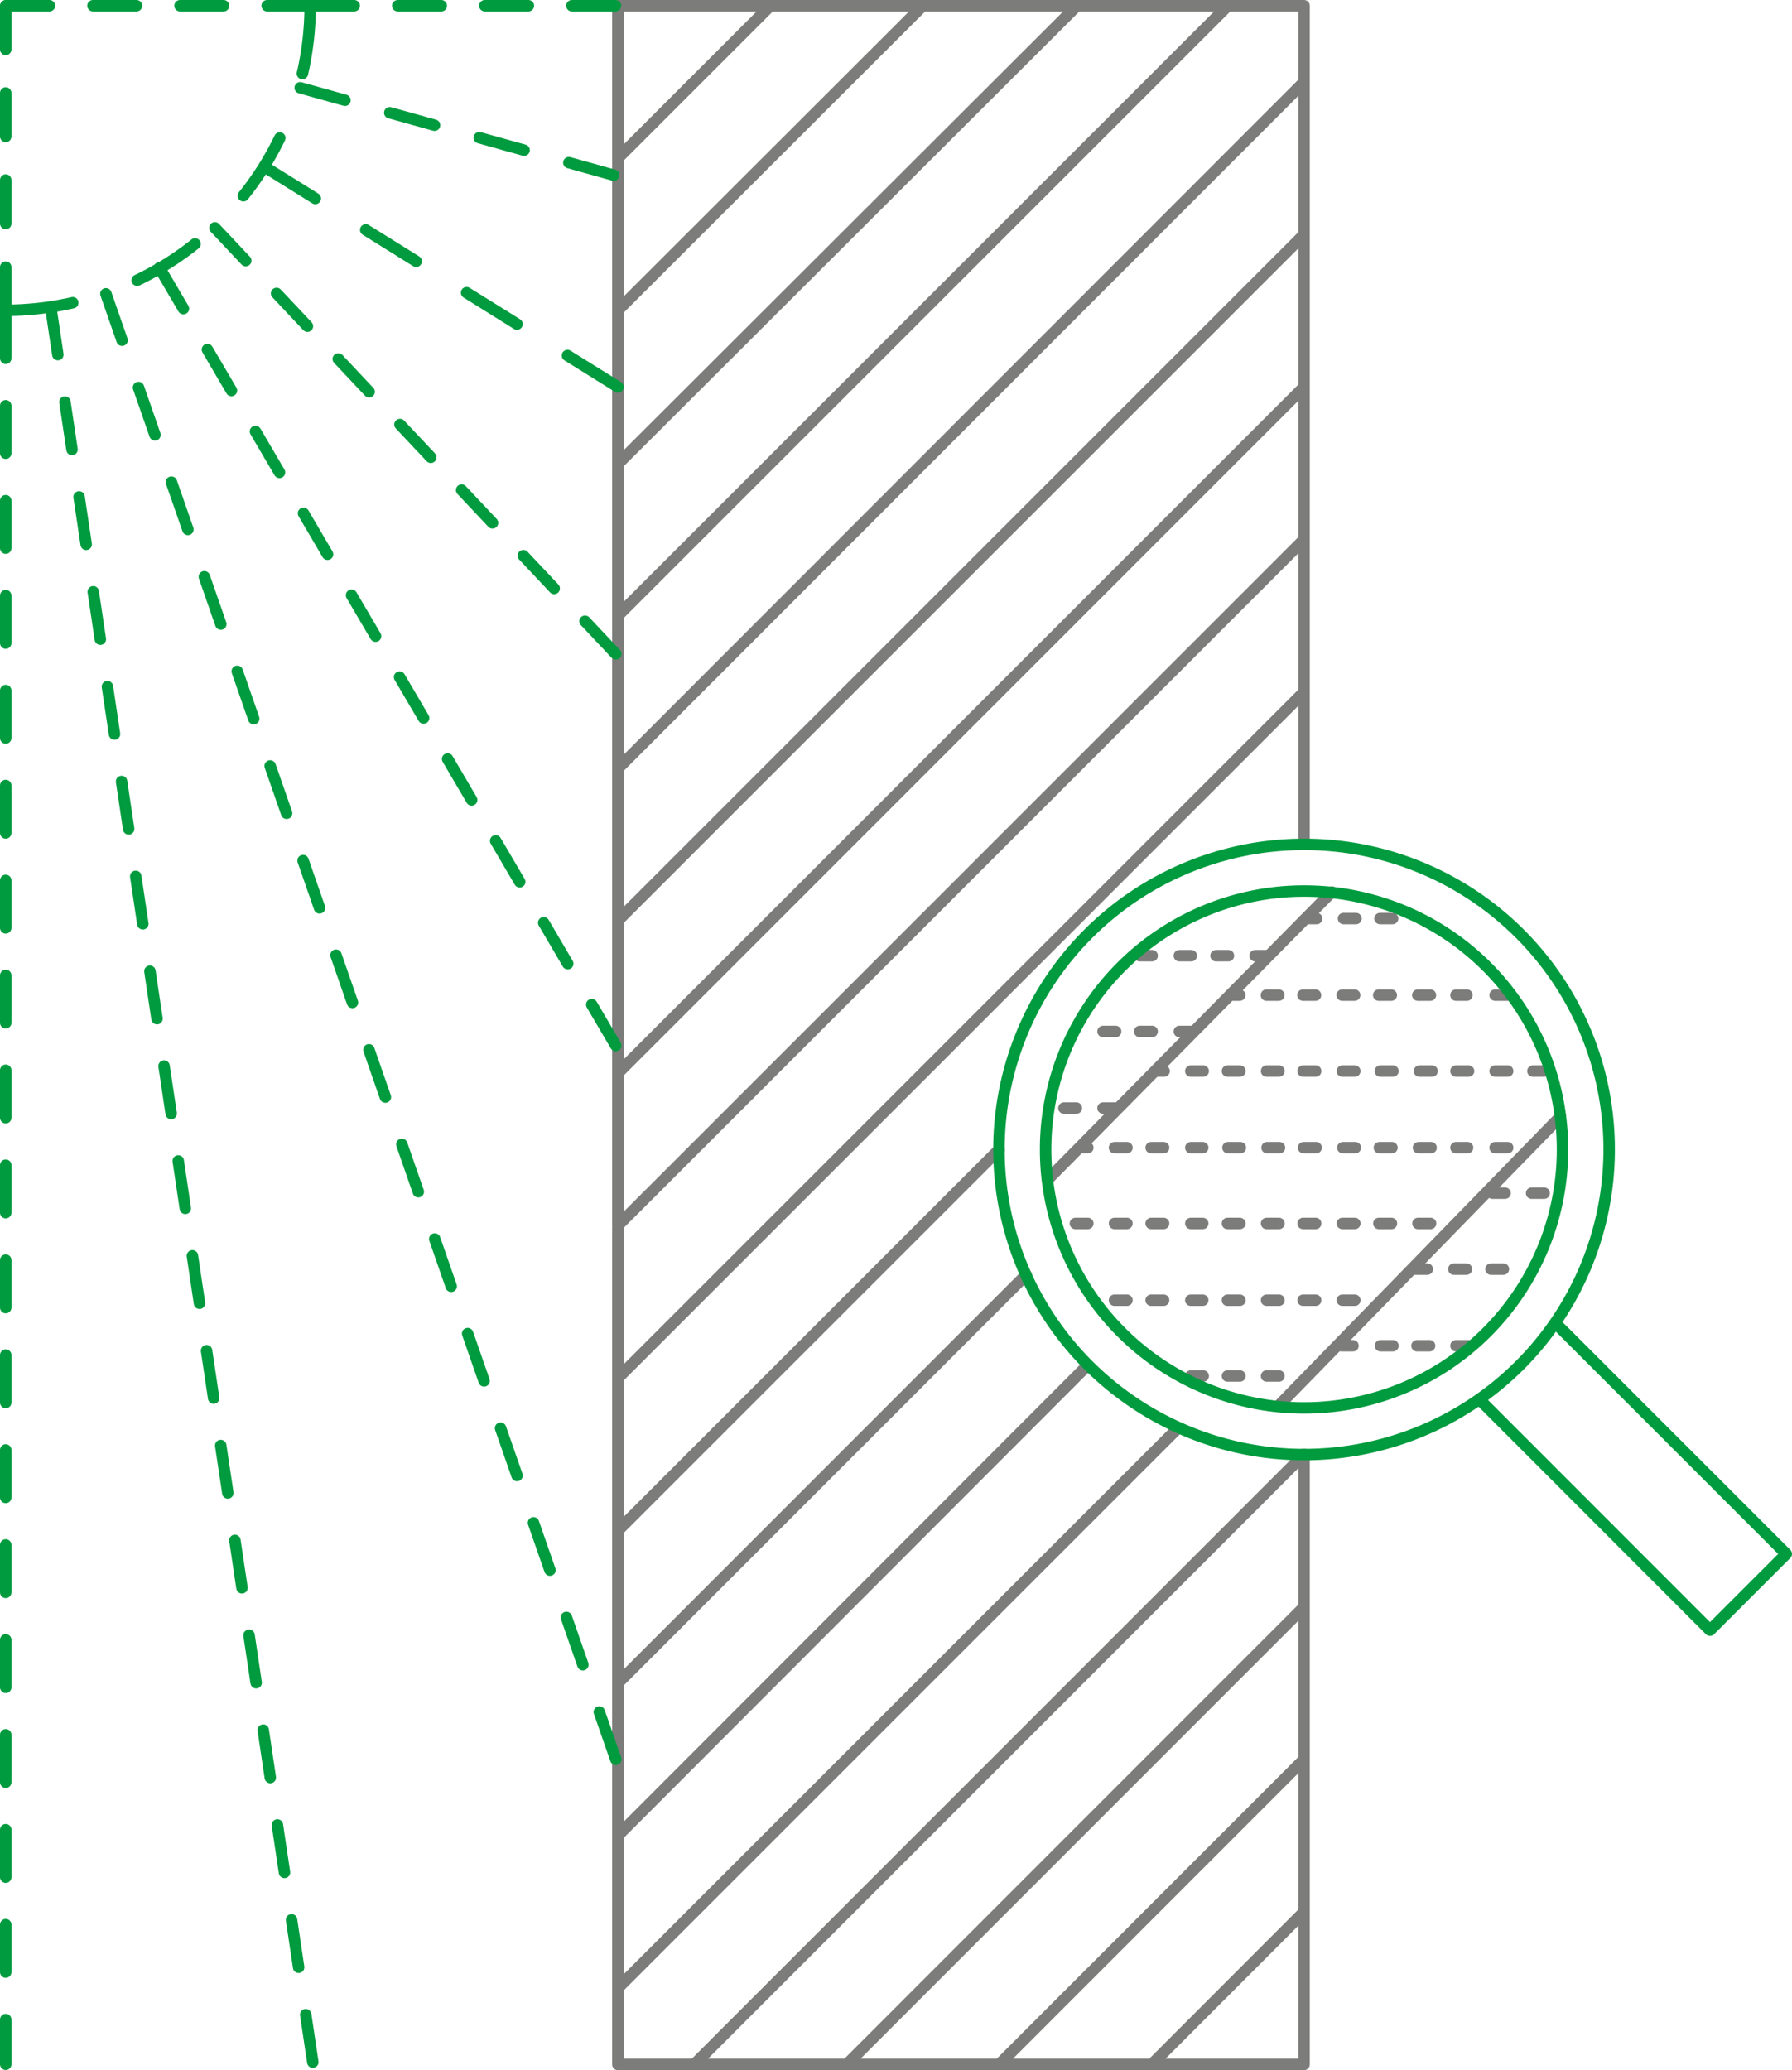 <?xml version="1.0" encoding="UTF-8"?> <svg xmlns="http://www.w3.org/2000/svg" id="Layer_1" data-name="Layer 1" viewBox="0 0 109.48 126.47"><defs><style>.cls-1,.cls-10,.cls-11,.cls-2,.cls-3,.cls-4,.cls-5,.cls-6,.cls-7,.cls-8,.cls-9{fill:none;stroke-linecap:round;stroke-linejoin:round;stroke-width:0.7px;}.cls-1{stroke:#7c7c7b;}.cls-10,.cls-11,.cls-2,.cls-3,.cls-4,.cls-5,.cls-6,.cls-7,.cls-8,.cls-9{stroke:#009b3e;}.cls-3{stroke-dashoffset:8.36px;stroke-dasharray:4.18 4.18 4.18 4.18 4.18 4.18;}.cls-4{stroke-dashoffset:5.32px;stroke-dasharray:2.66 2.66 2.66 2.66 2.66 2.66;}.cls-5{stroke-dashoffset:5.79px;stroke-dasharray:2.9 2.9 2.9 2.9 2.9 2.9;}.cls-6{stroke-dashoffset:5.68px;stroke-dasharray:2.84 2.84 2.84 2.84 2.84 2.84;}.cls-7{stroke-dashoffset:7.26px;stroke-dasharray:3.63 3.63 3.63 3.63 3.63 3.63;}.cls-8{stroke-dashoffset:5.51px;stroke-dasharray:2.75 2.75 2.75 2.75 2.75 2.75;}.cls-9{stroke-dashoffset:5.8px;stroke-dasharray:2.9 2.9 2.9 2.9 2.9 2.9;}.cls-10{stroke-dashoffset:6.12px;stroke-dasharray:3.06 3.06 3.06 3.06 3.06 3.06;}.cls-11{stroke-dashoffset:5.86px;stroke-dasharray:2.93 2.93 2.93 2.93 2.93 2.93;}</style></defs><title>EFF_ColourFast_ICON</title><path class="cls-1" d="M76.56,87.11H75.8m-3.9-4.63h-.76m3,0h-.76m3.15,0H75.8m3,4.63h-.76m3.15,0h-.76m-1.63-4.63h-.76m3.15,0h-.76m3,0h-.77m3.16,0h-.76M69.51,77.79h-.76m3.15,0h-.76m3,0h-.76m3.15,0H75.8m-6.29-4.63h-.32m2.71,0h-.76m3,0h-.76m3.15,0H75.8m3,4.63h-.76m3.15,0h-.76m3,0h-.77m3.16,0h-.76m3,0h-.77m3.16,0h-.77M78.83,73.16h-.76m3.15,0h-.76m3,0h-.77m3.16,0h-.76m3,0h-.77m3.16,0h-.77m3,0H92m3.16,0h-.77M74.17,68.48h-.38m2.77,0H75.8m3,0h-.76m3.15,0h-.76m3,0h-.77m3.16,0h-.76m12.34,0H96.7m-8.55,0h-.77m3.16,0h-.77m3,0H92m3.16,0h-.77m-15.6-4.64h-.41m2.8,0h-.76m3,0h-.77m3.16,0h-.76m3,0h-.77m3.16,0h-.77m3,0H92m3.16,0h-.77M83.49,59.16H83m2.89,0h-.76m3,0h-.77M68.81,70.74h-.76m3.16,0h-.77m.77-4.68h-.77m3,0h-.76m3.15,0H75.1m3-4.63h-.76m3.15,0h-.76m-6.29,0h-.76m3.15,0H75.1M90.39,85.26h-.77m3.16,0H92m-6.29,0H85m3.15,0h-.76m7.51-4.68h-.76m-3.89,0h-.77m3.16,0h-.77M95,75.94h-.77m3.16,0h-.77M40.8,3.39V77.92m0,.13v51.12m0-116.46,9.32-9.32M40.8,22,59.43,3.39m-18.63,28,28-27.95M40.8,40.66,78.07,3.39M40.8,50,82.72,8.05M40.8,59.29,82.72,17.37M40.8,68.61,82.72,26.68M40.8,77.92,82.72,36M40.8,87.24,82.72,45.32M40.8,96.56,64.09,73.27M40.8,105.88,65.74,80.93M40.8,115.19,69.49,86.46M40.8,124.51,75,90.31M45.46,129.17,82.72,91.9M54.78,129.17l27.94-27.95M64.09,129.17l18.63-18.64m-9.31,18.64,9.31-9.32M40.8,129.17H82.72V91.9m0-37.27V3.39H40.8" transform="translate(-3.05 -3.04)"></path><polyline class="cls-2" points="90.5 85.62 104.47 99.6 109.13 94.94 95.15 80.96"></polyline><path class="cls-1" d="M84.41,57.54,67.09,75.08m31.29-3.82L81.17,88.92" transform="translate(-3.05 -3.04)"></path><path class="cls-2" d="M98.51,73.27A15.79,15.79,0,1,1,82.72,57.48,15.78,15.78,0,0,1,98.51,73.27Zm2.85,0A18.64,18.64,0,1,1,82.72,54.63,18.63,18.63,0,0,1,101.36,73.27Z" transform="translate(-3.05 -3.04)"></path><path class="cls-3" d="M22,3.39A18.64,18.64,0,0,1,3.4,22" transform="translate(-3.05 -3.04)"></path><line class="cls-4" x1="0.35" y1="18.98" x2="0.35" y2="0.35"></line><line class="cls-4" x1="18.98" y1="0.35" x2="0.35" y2="0.35"></line><line class="cls-5" x1="0.35" y1="18.98" x2="0.35" y2="126.12"></line><line class="cls-4" x1="18.98" y1="0.35" x2="37.62" y2="0.35"></line><line class="cls-6" x1="37.49" y1="10.7" x2="18.33" y2="5.36"></line><line class="cls-7" x1="37.75" y1="23.64" x2="16.17" y2="10.2"></line><line class="cls-8" x1="37.62" y1="39.95" x2="13.09" y2="13.88"></line><line class="cls-9" x1="37.62" y1="63.88" x2="9.74" y2="16.36"></line><line class="cls-10" x1="37.62" y1="107.49" x2="6.47" y2="17.95"></line><line class="cls-11" x1="19.11" y1="125.99" x2="3.1" y2="18.76"></line></svg> 